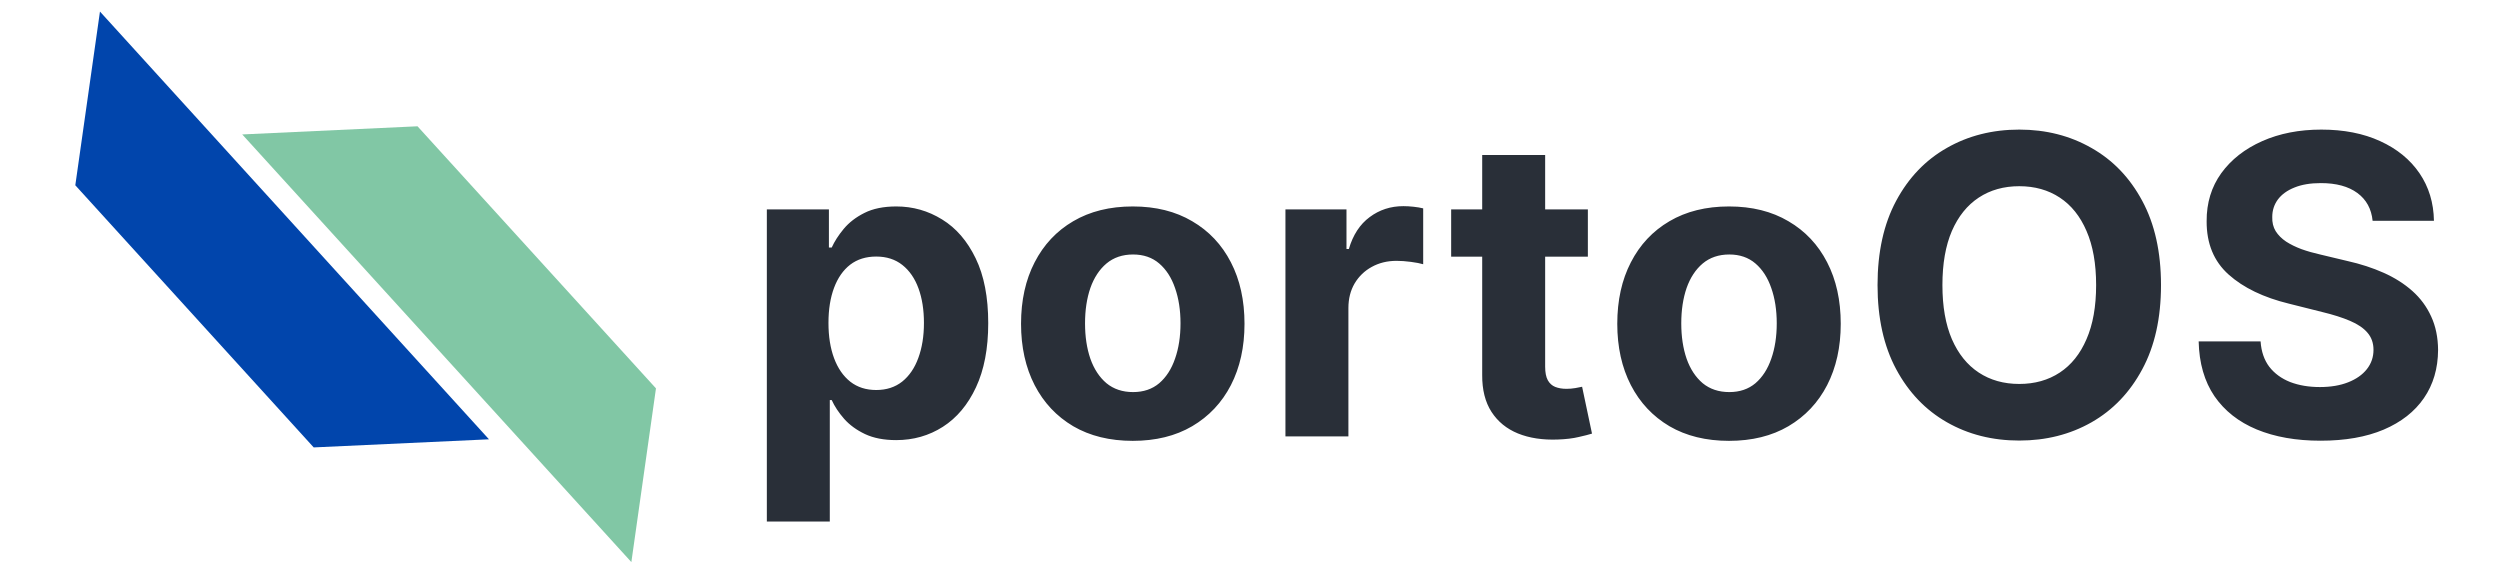 <svg width="865" height="198" viewBox="0 0 865 198" fill="none" xmlns="http://www.w3.org/2000/svg">
<path d="M265.326 180.455V72.454H286.803V85.648H287.775C288.729 83.534 290.11 81.386 291.917 79.204C293.758 76.989 296.144 75.148 299.076 73.682C302.042 72.182 305.724 71.432 310.121 71.432C315.849 71.432 321.133 72.932 325.974 75.932C330.815 78.898 334.684 83.381 337.582 89.381C340.479 95.347 341.928 102.83 341.928 111.83C341.928 120.591 340.513 127.989 337.684 134.023C334.888 140.023 331.07 144.574 326.229 147.676C321.423 150.744 316.036 152.278 310.07 152.278C305.843 152.278 302.246 151.58 299.281 150.182C296.349 148.784 293.945 147.028 292.07 144.915C290.195 142.767 288.763 140.602 287.775 138.42H287.11V180.455H265.326ZM286.65 111.727C286.65 116.398 287.298 120.472 288.593 123.949C289.888 127.426 291.763 130.136 294.218 132.08C296.673 133.989 299.656 134.943 303.167 134.943C306.712 134.943 309.712 133.972 312.167 132.028C314.621 130.051 316.479 127.324 317.741 123.847C319.036 120.335 319.684 116.295 319.684 111.727C319.684 107.193 319.053 103.205 317.792 99.761C316.531 96.318 314.673 93.625 312.218 91.682C309.763 89.739 306.746 88.767 303.167 88.767C299.621 88.767 296.621 89.704 294.167 91.579C291.746 93.454 289.888 96.114 288.593 99.557C287.298 103 286.65 107.057 286.65 111.727ZM391.94 152.534C383.996 152.534 377.127 150.847 371.332 147.472C365.57 144.062 361.121 139.324 357.985 133.256C354.849 127.153 353.281 120.08 353.281 112.034C353.281 103.92 354.849 96.829 357.985 90.761C361.121 84.659 365.57 79.921 371.332 76.545C377.127 73.136 383.996 71.432 391.94 71.432C399.883 71.432 406.735 73.136 412.496 76.545C418.292 79.921 422.758 84.659 425.894 90.761C429.031 96.829 430.599 103.92 430.599 112.034C430.599 120.08 429.031 127.153 425.894 133.256C422.758 139.324 418.292 144.062 412.496 147.472C406.735 150.847 399.883 152.534 391.94 152.534ZM392.042 135.659C395.656 135.659 398.673 134.636 401.093 132.591C403.513 130.511 405.337 127.682 406.565 124.102C407.826 120.523 408.457 116.449 408.457 111.881C408.457 107.312 407.826 103.239 406.565 99.659C405.337 96.079 403.513 93.25 401.093 91.171C398.673 89.091 395.656 88.051 392.042 88.051C388.394 88.051 385.326 89.091 382.837 91.171C380.383 93.25 378.525 96.079 377.263 99.659C376.036 103.239 375.423 107.312 375.423 111.881C375.423 116.449 376.036 120.523 377.263 124.102C378.525 127.682 380.383 130.511 382.837 132.591C385.326 134.636 388.394 135.659 392.042 135.659ZM444.763 151V72.454H465.883V86.159H466.701C468.133 81.284 470.536 77.602 473.911 75.114C477.286 72.591 481.173 71.329 485.57 71.329C486.661 71.329 487.837 71.398 489.099 71.534C490.36 71.671 491.468 71.858 492.423 72.097V91.426C491.4 91.119 489.985 90.847 488.178 90.608C486.371 90.369 484.718 90.25 483.218 90.25C480.013 90.25 477.15 90.949 474.627 92.347C472.138 93.71 470.161 95.619 468.695 98.074C467.263 100.528 466.548 103.358 466.548 106.562V151H444.763ZM549.401 72.454V88.818H502.1V72.454H549.401ZM512.839 53.636H534.623V126.864C534.623 128.875 534.93 130.443 535.543 131.568C536.157 132.659 537.009 133.426 538.1 133.869C539.225 134.312 540.521 134.534 541.987 134.534C543.009 134.534 544.032 134.449 545.055 134.278C546.077 134.074 546.862 133.92 547.407 133.818L550.833 150.028C549.742 150.369 548.208 150.761 546.231 151.205C544.254 151.682 541.85 151.972 539.021 152.074C533.771 152.278 529.168 151.58 525.214 149.977C521.293 148.375 518.242 145.886 516.06 142.511C513.879 139.136 512.805 134.875 512.839 129.727V53.636ZM598.237 152.534C590.293 152.534 583.424 150.847 577.629 147.472C571.867 144.062 567.418 139.324 564.282 133.256C561.146 127.153 559.577 120.08 559.577 112.034C559.577 103.92 561.146 96.829 564.282 90.761C567.418 84.659 571.867 79.921 577.629 76.545C583.424 73.136 590.293 71.432 598.237 71.432C606.18 71.432 613.032 73.136 618.793 76.545C624.589 79.921 629.055 84.659 632.191 90.761C635.327 96.829 636.896 103.92 636.896 112.034C636.896 120.08 635.327 127.153 632.191 133.256C629.055 139.324 624.589 144.062 618.793 147.472C613.032 150.847 606.18 152.534 598.237 152.534ZM598.339 135.659C601.952 135.659 604.969 134.636 607.39 132.591C609.81 130.511 611.634 127.682 612.862 124.102C614.123 120.523 614.754 116.449 614.754 111.881C614.754 107.312 614.123 103.239 612.862 99.659C611.634 96.079 609.81 93.25 607.39 91.171C604.969 89.091 601.952 88.051 598.339 88.051C594.691 88.051 591.623 89.091 589.134 91.171C586.68 93.25 584.822 96.079 583.56 99.659C582.333 103.239 581.719 107.312 581.719 111.881C581.719 116.449 582.333 120.523 583.56 124.102C584.822 127.682 586.68 130.511 589.134 132.591C591.623 134.636 594.691 135.659 598.339 135.659ZM747.708 98.636C747.708 110.057 745.543 119.773 741.214 127.784C736.918 135.795 731.055 141.915 723.623 146.142C716.225 150.335 707.907 152.432 698.668 152.432C689.362 152.432 681.009 150.318 673.612 146.091C666.214 141.864 660.367 135.744 656.072 127.733C651.776 119.722 649.629 110.023 649.629 98.636C649.629 87.216 651.776 77.5 656.072 69.489C660.367 61.477 666.214 55.375 673.612 51.182C681.009 46.955 689.362 44.841 698.668 44.841C707.907 44.841 716.225 46.955 723.623 51.182C731.055 55.375 736.918 61.477 741.214 69.489C745.543 77.5 747.708 87.216 747.708 98.636ZM725.259 98.636C725.259 91.239 724.151 85 721.935 79.921C719.754 74.841 716.668 70.989 712.68 68.364C708.691 65.739 704.021 64.426 698.668 64.426C693.316 64.426 688.646 65.739 684.657 68.364C680.668 70.989 677.566 74.841 675.35 79.921C673.168 85 672.077 91.239 672.077 98.636C672.077 106.034 673.168 112.273 675.35 117.352C677.566 122.432 680.668 126.284 684.657 128.909C688.646 131.534 693.316 132.847 698.668 132.847C704.021 132.847 708.691 131.534 712.68 128.909C716.668 126.284 719.754 122.432 721.935 117.352C724.151 112.273 725.259 106.034 725.259 98.636ZM820.923 76.392C820.513 72.267 818.758 69.062 815.656 66.778C812.553 64.494 808.343 63.352 803.025 63.352C799.411 63.352 796.36 63.864 793.871 64.886C791.383 65.875 789.474 67.256 788.144 69.028C786.849 70.801 786.201 72.812 786.201 75.062C786.133 76.938 786.525 78.574 787.377 79.972C788.263 81.369 789.474 82.579 791.008 83.602C792.542 84.591 794.315 85.46 796.326 86.21C798.337 86.926 800.485 87.54 802.769 88.051L812.178 90.301C816.746 91.324 820.94 92.688 824.758 94.392C828.576 96.097 831.883 98.193 834.678 100.682C837.474 103.17 839.638 106.102 841.173 109.477C842.741 112.852 843.542 116.722 843.576 121.085C843.542 127.494 841.906 133.051 838.667 137.756C835.462 142.426 830.826 146.057 824.758 148.648C818.724 151.205 811.445 152.483 802.923 152.483C794.468 152.483 787.104 151.188 780.832 148.597C774.593 146.006 769.718 142.17 766.207 137.091C762.729 131.977 760.906 125.653 760.735 118.119H782.161C782.4 121.631 783.406 124.562 785.178 126.915C786.985 129.233 789.388 130.989 792.388 132.182C795.423 133.341 798.849 133.92 802.667 133.92C806.417 133.92 809.673 133.375 812.434 132.284C815.229 131.193 817.394 129.676 818.928 127.733C820.462 125.79 821.229 123.557 821.229 121.034C821.229 118.682 820.531 116.705 819.133 115.102C817.769 113.5 815.758 112.136 813.099 111.011C810.474 109.886 807.252 108.864 803.434 107.943L792.031 105.08C783.201 102.932 776.229 99.574 771.116 95.006C766.002 90.438 763.462 84.284 763.496 76.545C763.462 70.204 765.15 64.665 768.559 59.926C772.002 55.188 776.724 51.489 782.724 48.83C788.724 46.17 795.542 44.841 803.178 44.841C810.951 44.841 817.735 46.17 823.531 48.83C829.36 51.489 833.894 55.188 837.133 59.926C840.371 64.665 842.042 70.153 842.144 76.392H820.923Z" fill="#292F38"/>
<path d="M218.45 194.483L83.814 46.515L144.456 43.696L226.965 134.376L218.45 194.483Z" fill="#81C7A5"/>
<path d="M34.586 4L169.184 152.002L108.542 154.805L26.056 64.104L34.586 4Z" fill="#0145AC"/>
</svg>
